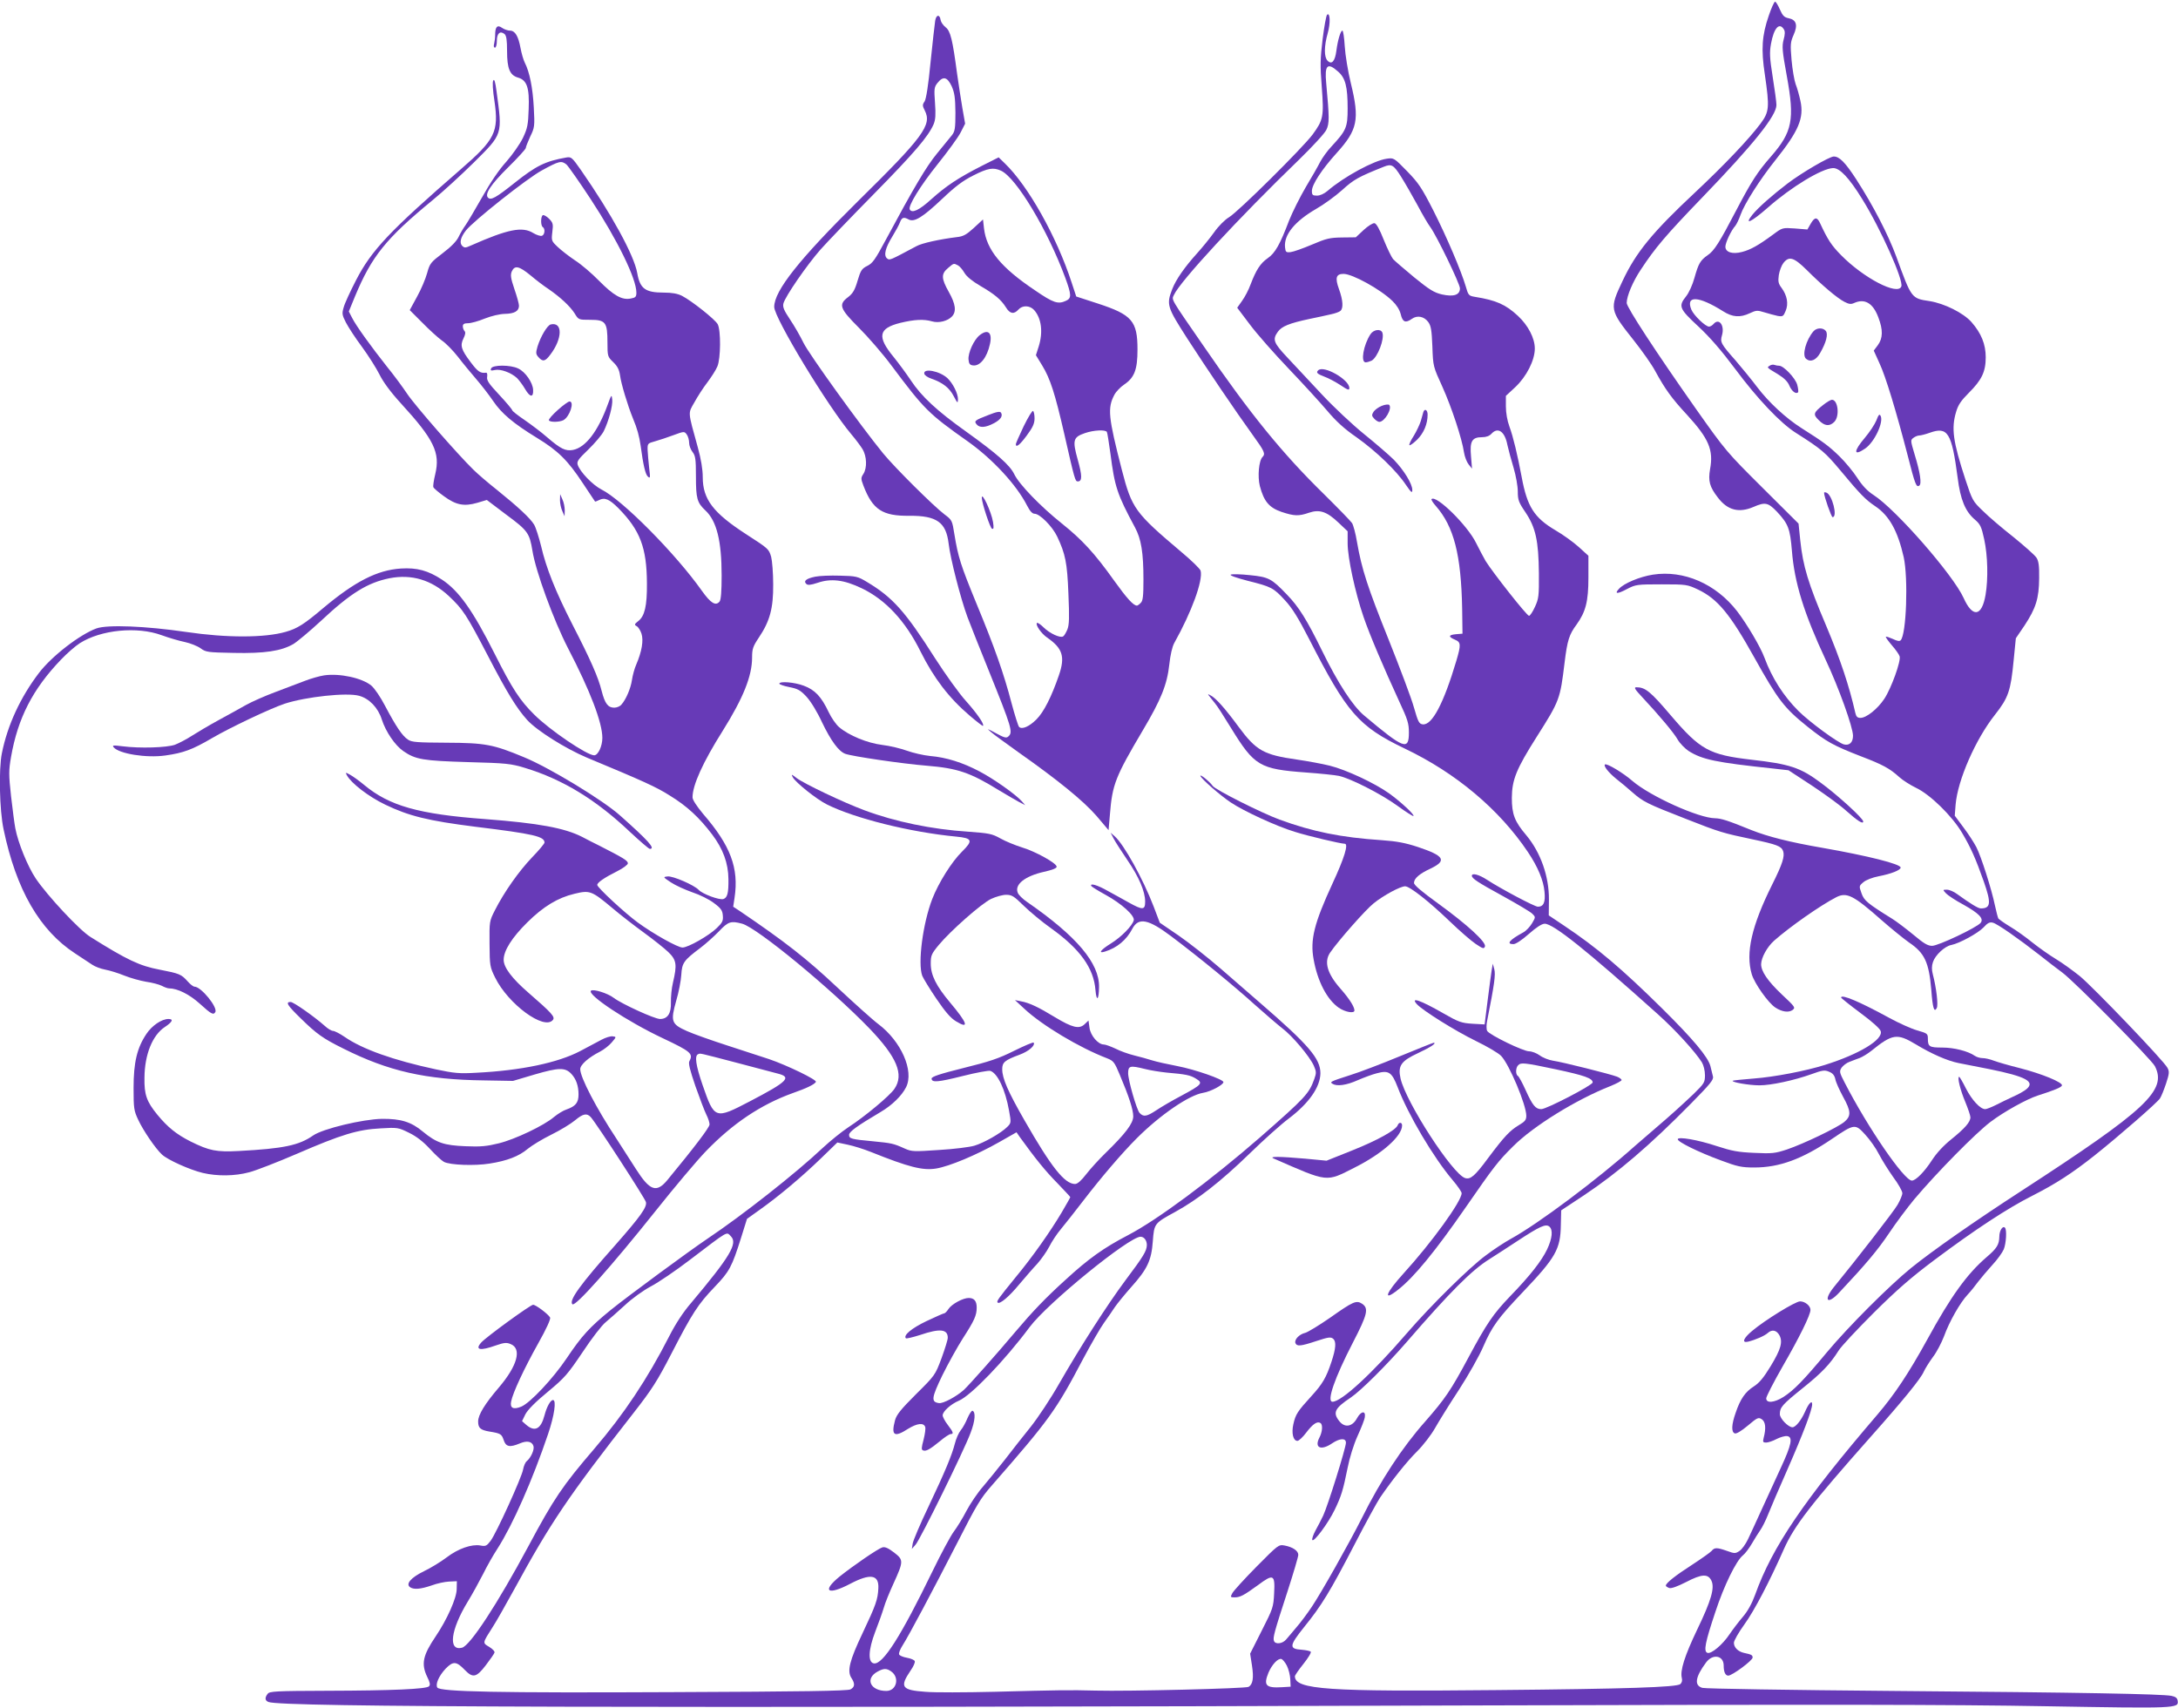 <?xml version="1.0" standalone="no"?>
<!DOCTYPE svg PUBLIC "-//W3C//DTD SVG 20010904//EN"
 "http://www.w3.org/TR/2001/REC-SVG-20010904/DTD/svg10.dtd">
<svg version="1.0" xmlns="http://www.w3.org/2000/svg"
 width="1280pt" height="1004pt" viewBox="0 0 1280 1004"
 preserveAspectRatio="xMidYMid meet">
<g transform="translate(0,1004) scale(0.1,-0.1)"
fill="#673ab7" stroke="none">
<path d="M10395 9948 c-40 -116 -46 -197 -23 -347 28 -193 26 -218 -25 -287
-66 -89 -214 -245 -387 -407 -249 -233 -345 -350 -424 -518 -78 -165 -77 -170
65 -349 50 -63 107 -144 126 -180 59 -108 97 -161 188 -259 128 -140 156 -206
135 -319 -12 -69 -3 -104 46 -167 56 -74 123 -92 209 -55 69 30 86 26 138 -28
67 -72 77 -99 88 -230 15 -188 71 -368 199 -642 76 -162 160 -395 160 -445 0
-39 -21 -59 -53 -51 -34 8 -204 133 -268 197 -87 87 -155 193 -199 312 -24 65
-103 198 -161 274 -125 161 -313 243 -495 215 -77 -12 -171 -51 -200 -84 -28
-30 -9 -31 47 -1 52 27 59 28 204 28 147 0 151 -1 215 -31 114 -55 187 -142
330 -399 140 -251 176 -297 313 -407 112 -89 150 -110 314 -174 128 -49 169
-71 226 -123 20 -18 64 -46 97 -62 83 -39 212 -165 271 -265 51 -86 80 -151
128 -287 44 -126 41 -157 -18 -157 -16 0 -61 28 -140 85 -19 14 -45 25 -59 25
-25 0 -25 0 -6 -21 10 -11 56 -42 103 -67 93 -52 121 -82 101 -107 -23 -28
-249 -135 -285 -135 -26 0 -49 14 -111 66 -44 36 -98 77 -122 92 -148 92 -167
108 -182 151 -15 42 -15 43 11 65 15 13 53 28 90 35 73 14 129 36 129 51 0 21
-192 69 -459 116 -192 33 -321 66 -417 104 -140 57 -178 69 -215 70 -96 1
-380 129 -485 219 -55 48 -152 106 -162 97 -9 -9 21 -47 65 -83 27 -21 70 -57
97 -81 63 -55 84 -66 312 -155 203 -80 219 -84 394 -121 142 -30 168 -40 179
-68 11 -31 -3 -76 -64 -198 -121 -243 -157 -402 -120 -527 16 -54 97 -169 139
-196 38 -25 78 -31 101 -14 18 14 15 18 -64 92 -83 79 -121 135 -121 177 1 39
35 101 76 138 93 82 271 207 366 256 61 31 101 11 266 -135 57 -50 130 -109
161 -131 92 -62 117 -116 131 -277 8 -110 17 -137 32 -109 10 17 -2 119 -23
199 -7 27 -7 49 1 72 13 40 69 93 108 100 49 10 156 69 189 103 24 27 37 33
55 28 26 -6 154 -96 273 -189 44 -35 105 -82 135 -104 72 -53 522 -509 544
-550 73 -142 -49 -256 -782 -732 -276 -179 -525 -353 -651 -455 -128 -104
-369 -345 -495 -496 -138 -166 -193 -222 -255 -262 -54 -34 -101 -38 -101 -8
0 10 43 94 95 185 100 173 165 305 165 335 0 24 -32 50 -61 50 -28 0 -206
-110 -281 -173 -52 -43 -64 -73 -25 -64 44 11 97 34 116 51 25 23 52 17 69
-14 20 -39 8 -82 -52 -181 -41 -67 -66 -98 -99 -119 -50 -32 -79 -73 -107
-156 -24 -68 -26 -112 -5 -120 9 -4 39 14 76 45 57 48 63 51 83 38 22 -15 26
-52 11 -109 -6 -24 -4 -28 14 -28 12 0 40 9 62 21 22 11 50 19 62 17 35 -5 26
-50 -37 -186 -31 -67 -81 -177 -112 -244 -31 -68 -67 -147 -81 -176 -14 -29
-36 -60 -50 -69 -24 -16 -29 -16 -73 0 -60 21 -74 21 -91 0 -8 -9 -59 -45
-114 -81 -98 -63 -155 -108 -155 -123 0 -4 9 -10 20 -14 12 -4 48 9 99 35 92
48 129 50 149 8 20 -42 -1 -116 -84 -288 -74 -155 -101 -241 -90 -284 4 -15 0
-28 -9 -36 -22 -18 -312 -28 -1080 -35 -996 -10 -1184 3 -1185 81 0 6 23 39
51 74 27 34 47 66 42 71 -4 4 -28 9 -52 11 -77 5 -75 23 13 133 103 127 154
211 296 485 65 126 133 250 151 277 70 102 156 211 218 272 35 35 82 96 104
135 22 39 85 141 141 226 55 85 120 200 143 254 52 119 85 165 231 319 195
205 223 253 225 397 l2 85 136 90 c196 131 383 290 628 539 111 113 133 139
128 158 -3 13 -10 40 -15 61 -14 54 -102 159 -286 341 -233 230 -380 355 -573
484 l-91 61 1 93 c1 135 -48 276 -133 378 -69 81 -85 124 -85 220 1 107 26
169 147 360 134 211 137 220 163 435 16 131 27 165 70 223 54 75 70 136 70
276 l0 129 -56 51 c-31 28 -93 73 -138 99 -125 74 -166 139 -198 312 -25 133
-50 237 -72 297 -13 35 -21 81 -21 119 l0 62 55 51 c66 62 115 158 115 227 0
61 -39 136 -99 192 -72 67 -128 92 -253 112 -36 6 -39 9 -54 62 -27 91 -110
287 -191 447 -68 133 -86 160 -154 230 -76 78 -78 79 -119 73 -75 -10 -252
-106 -348 -189 -20 -17 -44 -28 -62 -28 -26 0 -30 4 -30 28 0 37 59 127 145
222 124 137 136 197 84 410 -17 69 -33 167 -36 218 -3 50 -9 92 -14 92 -10 0
-27 -55 -35 -117 -8 -63 -27 -85 -52 -60 -21 22 -21 84 1 162 17 59 14 126 -4
108 -5 -5 -17 -70 -26 -143 -14 -114 -15 -156 -5 -282 13 -173 9 -193 -54
-279 -60 -80 -436 -453 -491 -486 -24 -14 -62 -52 -88 -89 -25 -35 -70 -90
-98 -121 -75 -83 -126 -156 -148 -213 -35 -91 -30 -105 88 -289 115 -178 284
-428 388 -572 66 -91 73 -107 55 -125 -22 -22 -30 -115 -16 -171 24 -91 55
-127 127 -152 75 -25 101 -26 162 -5 62 21 105 7 174 -59 l53 -50 0 -71 c0
-86 45 -291 93 -431 36 -106 119 -300 211 -500 49 -105 56 -128 56 -181 0
-108 -29 -97 -263 100 -67 56 -154 190 -247 380 -89 182 -137 259 -207 331
-90 94 -107 103 -217 114 -55 6 -105 7 -113 3 -7 -5 34 -19 99 -36 140 -35
152 -41 220 -115 41 -44 78 -103 142 -228 222 -434 290 -513 561 -643 302
-144 556 -358 724 -608 59 -88 92 -167 98 -234 6 -62 -5 -88 -39 -88 -19 0
-217 105 -300 159 -46 30 -88 41 -88 23 0 -16 35 -39 185 -121 83 -46 159 -91
170 -102 20 -20 20 -20 -1 -56 -12 -20 -34 -44 -50 -53 -83 -45 -104 -70 -60
-70 14 0 49 23 91 60 44 39 77 60 93 60 51 0 245 -155 664 -531 104 -93 222
-223 260 -284 10 -17 18 -49 18 -75 0 -43 -4 -49 -67 -111 -73 -69 -130 -121
-233 -209 -35 -30 -85 -73 -110 -95 -220 -197 -571 -460 -732 -548 -36 -20
-102 -63 -145 -96 -97 -71 -323 -294 -463 -456 -207 -240 -386 -405 -439 -405
-36 0 12 139 120 348 86 166 94 201 54 228 -34 22 -52 14 -188 -82 -65 -45
-131 -85 -146 -89 -35 -8 -65 -39 -58 -60 9 -21 30 -19 124 12 70 23 84 25 98
13 19 -16 16 -57 -10 -135 -31 -94 -53 -131 -118 -202 -82 -90 -93 -107 -106
-165 -12 -53 -1 -98 24 -98 8 0 32 22 52 49 38 50 64 68 83 56 15 -9 12 -52
-6 -86 -31 -60 9 -78 74 -34 46 31 82 33 82 4 0 -30 -108 -375 -134 -429 -12
-25 -32 -64 -45 -87 -13 -24 -21 -48 -19 -55 7 -19 94 98 132 177 39 81 49
114 76 247 11 57 35 135 58 186 22 48 42 99 43 112 6 40 -23 35 -46 -7 -27
-50 -72 -58 -104 -17 -40 50 -27 76 68 139 59 40 207 187 327 325 257 297 384
424 487 488 32 20 107 69 165 107 131 86 166 102 187 85 23 -19 18 -69 -13
-135 -33 -68 -98 -152 -217 -275 -99 -103 -138 -160 -245 -360 -104 -194 -136
-241 -254 -376 -134 -151 -261 -344 -373 -569 -72 -143 -241 -443 -294 -521
-26 -39 -67 -94 -90 -120 -22 -27 -50 -59 -60 -71 -21 -26 -64 -31 -72 -9 -7
19 1 50 79 289 35 108 64 206 64 217 0 24 -33 46 -81 55 -35 6 -37 4 -165
-125 -71 -72 -135 -142 -142 -156 -12 -22 -11 -24 13 -24 33 0 54 11 138 72
91 68 101 63 95 -48 -4 -82 -7 -90 -73 -220 l-68 -135 11 -71 c11 -72 5 -109
-20 -124 -15 -10 -711 -27 -898 -22 -158 4 -215 3 -595 -7 -170 -4 -354 -5
-408 0 -138 10 -151 28 -86 124 17 24 28 49 25 56 -2 7 -23 16 -46 20 -23 4
-44 13 -46 20 -3 7 6 30 20 52 36 56 178 323 323 606 111 218 135 259 202 335
339 388 376 439 536 743 48 90 104 187 124 214 20 28 48 68 62 90 15 22 59 76
98 120 93 104 118 155 126 268 8 105 9 106 130 172 133 73 269 179 438 343 83
81 187 174 230 206 119 90 186 185 187 267 0 86 -68 166 -356 415 -50 44 -153
133 -229 199 -76 66 -188 154 -249 196 l-110 75 -36 95 c-63 164 -175 366
-230 414 l-23 20 18 -35 c10 -19 46 -75 80 -125 68 -99 105 -185 105 -245 0
-50 -14 -51 -95 -6 -33 18 -89 50 -125 69 -61 35 -108 48 -96 28 4 -5 41 -28
83 -51 95 -52 173 -123 166 -150 -9 -33 -73 -98 -134 -136 -60 -37 -78 -61
-36 -48 72 22 128 69 162 135 36 68 94 56 227 -44 166 -125 372 -294 489 -400
63 -56 137 -120 164 -141 59 -44 161 -165 186 -220 15 -35 16 -43 3 -79 -31
-86 -51 -108 -319 -343 -286 -249 -603 -485 -776 -575 -142 -74 -231 -137
-369 -264 -115 -104 -194 -187 -292 -303 -109 -130 -272 -313 -304 -343 -44
-39 -122 -81 -146 -77 -47 7 -44 30 20 163 34 69 89 168 121 218 67 104 81
134 81 181 0 38 -15 56 -47 56 -34 0 -100 -36 -119 -65 -9 -14 -20 -25 -24
-25 -5 0 -52 -21 -105 -46 -88 -42 -138 -84 -121 -101 3 -3 41 6 85 20 115 39
161 34 161 -17 0 -12 -17 -66 -37 -121 -37 -99 -39 -101 -150 -211 -89 -89
-114 -120 -123 -153 -24 -90 -5 -103 77 -50 52 32 90 37 100 12 4 -9 -1 -43
-9 -75 -13 -49 -14 -60 -3 -64 17 -7 40 6 100 55 27 23 55 41 62 41 19 0 16
11 -17 54 -17 22 -30 47 -30 56 0 23 48 66 95 86 70 29 269 235 417 434 106
141 584 530 651 530 21 0 37 -22 37 -49 -1 -35 -20 -66 -125 -206 -108 -145
-268 -395 -390 -608 -50 -88 -125 -201 -168 -255 -43 -53 -111 -140 -151 -192
-41 -52 -99 -124 -129 -159 -31 -35 -74 -99 -97 -142 -22 -43 -56 -98 -75
-123 -18 -24 -74 -128 -124 -231 -185 -381 -292 -551 -345 -543 -36 5 -33 79
7 184 19 49 42 113 51 143 8 29 34 92 56 140 61 134 61 141 4 185 -34 26 -53
34 -68 30 -27 -8 -172 -108 -251 -171 -108 -88 -71 -113 62 -43 118 62 169 54
165 -26 -3 -66 -14 -98 -93 -265 -76 -160 -92 -223 -65 -263 22 -34 20 -53 -6
-67 -17 -9 -284 -13 -1043 -16 -1031 -5 -1369 2 -1385 27 -12 20 9 68 49 111
44 45 63 44 112 -7 48 -50 69 -45 124 27 26 34 49 67 51 74 3 7 -11 22 -31 34
-40 24 -41 20 22 119 19 29 75 128 125 219 213 391 318 547 702 1038 107 137
139 187 222 348 122 237 156 290 255 393 86 90 100 116 154 287 l35 112 77 55
c111 79 243 190 356 299 l98 95 61 -13 c34 -7 95 -26 137 -43 222 -89 304
-110 383 -97 78 13 236 79 370 155 l102 58 20 -29 c93 -129 152 -201 219 -269
42 -44 77 -81 77 -83 0 -3 -23 -43 -51 -91 -66 -111 -171 -261 -274 -385 -100
-123 -109 -136 -102 -144 12 -12 67 34 127 107 35 41 82 96 106 121 23 26 55
71 70 100 15 30 46 77 69 104 23 28 82 102 130 165 109 142 231 284 316 369
138 138 308 254 390 267 44 7 119 47 119 63 0 16 -166 74 -270 94 -58 11 -125
26 -150 34 -25 8 -72 21 -105 29 -33 8 -83 26 -110 40 -28 13 -58 24 -68 24
-33 0 -78 52 -84 98 l-6 43 -23 -22 c-32 -30 -72 -20 -175 42 -95 58 -149 84
-199 93 l-35 7 55 -51 c105 -98 324 -229 486 -291 38 -15 44 -23 74 -95 55
-130 80 -207 80 -246 0 -42 -46 -102 -165 -218 -37 -36 -87 -91 -111 -122 -30
-39 -52 -58 -66 -58 -61 0 -139 98 -297 374 -98 171 -131 247 -131 301 0 40
15 53 102 85 54 20 93 54 83 71 -3 4 -54 -18 -115 -48 -90 -45 -143 -63 -297
-101 -140 -35 -188 -51 -188 -62 0 -25 36 -22 184 15 79 20 151 33 161 30 43
-14 88 -110 110 -233 13 -72 13 -73 -11 -97 -36 -36 -138 -94 -193 -110 -27
-8 -120 -20 -207 -25 -147 -10 -161 -10 -201 8 -69 31 -77 32 -187 43 -128 12
-141 15 -141 38 0 18 45 51 185 134 68 40 125 96 150 146 48 96 -29 270 -163
371 -30 22 -140 121 -245 219 -179 168 -302 264 -567 444 l-41 27 8 53 c26
174 -23 306 -186 494 -37 45 -61 81 -61 96 0 71 60 205 178 392 120 192 172
321 172 430 0 50 5 65 39 116 66 98 86 174 85 314 0 66 -6 139 -12 162 -14 46
-14 47 -149 134 -191 124 -253 204 -253 334 0 46 -10 106 -29 175 -60 217 -58
198 -20 265 18 33 52 86 76 117 24 32 51 74 59 94 20 47 21 212 2 248 -15 28
-152 137 -210 167 -26 13 -58 19 -107 19 -109 0 -140 23 -156 115 -19 106
-152 348 -332 607 -52 74 -56 77 -86 72 -123 -22 -176 -48 -304 -150 -108 -86
-138 -103 -155 -86 -21 21 16 77 119 179 57 56 103 107 103 113 0 6 12 36 26
67 26 53 27 61 21 172 -6 115 -25 209 -53 263 -8 16 -19 54 -25 86 -13 70 -32
102 -62 102 -12 0 -33 7 -46 16 -28 20 -41 7 -41 -41 0 -16 -3 -40 -6 -52 -4
-14 -2 -23 5 -23 6 0 11 17 11 40 0 44 19 61 45 40 11 -9 15 -35 15 -100 0
-103 16 -142 64 -156 53 -15 68 -60 63 -185 -3 -92 -7 -113 -34 -170 -17 -35
-61 -98 -97 -139 -43 -47 -95 -124 -143 -210 -42 -74 -86 -148 -98 -165 -12
-16 -30 -47 -40 -68 -12 -25 -44 -58 -93 -95 -71 -54 -76 -60 -92 -118 -9 -33
-35 -95 -59 -138 l-43 -79 74 -74 c40 -41 92 -88 114 -104 23 -15 66 -59 95
-96 29 -38 78 -97 109 -133 31 -36 75 -93 98 -127 50 -74 119 -132 256 -216
125 -76 182 -132 271 -267 38 -58 71 -106 72 -108 0 -2 11 2 23 8 33 18 61 6
114 -47 128 -130 167 -232 168 -443 1 -131 -13 -192 -51 -221 -23 -18 -24 -22
-9 -30 9 -5 22 -25 28 -44 13 -40 2 -105 -31 -182 -10 -22 -21 -63 -25 -90 -7
-49 -35 -115 -62 -145 -8 -10 -27 -18 -42 -18 -37 0 -55 24 -74 98 -20 81 -65
183 -172 391 -99 194 -154 331 -184 461 -13 52 -31 109 -41 126 -23 38 -95
105 -218 204 -52 41 -115 95 -140 120 -91 89 -342 376 -388 445 -26 39 -79
111 -119 160 -91 115 -181 239 -205 287 l-19 37 36 88 c98 236 182 341 456
566 59 48 168 148 242 221 172 171 169 162 134 420 -7 54 -13 74 -19 63 -6 -9
-3 -58 7 -122 26 -180 4 -225 -198 -400 -419 -364 -525 -476 -616 -653 -33
-64 -66 -135 -72 -158 -11 -37 -10 -45 13 -90 14 -27 56 -92 95 -144 38 -52
84 -125 102 -161 21 -43 64 -102 126 -170 195 -213 232 -290 202 -416 -9 -37
-14 -71 -11 -77 2 -6 30 -30 62 -53 71 -52 118 -61 195 -39 l57 17 115 -87
c126 -93 136 -108 153 -211 19 -121 125 -410 209 -573 131 -252 202 -438 202
-528 0 -48 -25 -102 -48 -102 -42 0 -261 148 -353 240 -83 82 -129 152 -231
355 -130 258 -211 372 -311 438 -81 53 -146 71 -241 65 -139 -9 -270 -76 -457
-233 -111 -94 -152 -120 -219 -139 -124 -36 -349 -36 -585 -1 -239 35 -463 44
-528 21 -98 -36 -263 -163 -339 -263 -108 -142 -184 -306 -217 -471 -19 -93
-14 -335 10 -447 74 -355 212 -594 421 -730 40 -26 85 -56 100 -66 16 -11 50
-24 77 -29 27 -5 78 -21 112 -35 35 -14 92 -30 127 -36 36 -5 77 -16 93 -24
15 -8 34 -15 42 -15 50 0 120 -35 181 -90 67 -61 80 -68 91 -50 17 27 -83 150
-122 150 -7 0 -25 14 -40 31 -38 42 -47 46 -165 69 -117 22 -191 57 -406 192
-64 39 -254 243 -322 344 -48 72 -104 210 -120 295 -5 25 -16 110 -25 188 -14
129 -14 151 0 232 40 228 127 398 294 572 35 37 85 80 110 96 124 79 337 100
481 47 41 -15 102 -33 136 -40 33 -7 75 -24 93 -37 31 -23 42 -24 194 -27 183
-4 280 11 351 52 23 14 96 75 162 136 174 163 274 225 404 251 129 25 246 -10
347 -104 85 -80 103 -108 232 -355 111 -214 167 -305 229 -374 57 -63 226
-169 352 -222 329 -137 407 -172 487 -223 101 -62 172 -128 248 -228 64 -85
95 -168 96 -263 1 -82 -6 -109 -30 -117 -24 -7 -123 30 -145 54 -26 28 -152
83 -183 79 -27 -3 -27 -4 20 -35 27 -18 83 -43 125 -58 43 -14 100 -42 127
-63 42 -31 51 -44 53 -74 3 -31 -3 -42 -35 -73 -46 -45 -169 -115 -202 -115
-28 0 -171 80 -264 148 -75 55 -237 205 -237 220 0 14 42 43 118 81 34 17 62
38 62 46 0 16 -27 32 -170 105 -25 12 -70 35 -100 51 -103 52 -254 80 -568
104 -393 29 -564 78 -712 201 -30 25 -68 52 -83 60 -27 15 -28 14 -18 -4 25
-46 127 -125 225 -172 139 -67 252 -95 530 -130 343 -42 406 -57 406 -93 0 -6
-33 -46 -74 -88 -77 -81 -162 -201 -217 -309 -33 -65 -33 -66 -32 -198 1 -129
2 -136 33 -199 77 -156 288 -311 339 -249 15 18 -6 41 -143 160 -98 85 -146
149 -146 194 0 54 49 131 139 220 95 94 180 145 277 168 91 22 101 18 224 -85
47 -40 130 -104 185 -144 55 -40 119 -91 142 -113 49 -47 53 -74 28 -180 -8
-33 -13 -86 -12 -116 2 -65 -19 -98 -64 -98 -32 0 -224 88 -272 124 -36 28
-122 54 -134 42 -23 -24 214 -181 422 -279 165 -78 180 -91 157 -134 -8 -12 2
-51 35 -148 25 -71 54 -147 64 -167 11 -21 19 -47 19 -58 0 -17 -88 -133 -248
-327 -64 -77 -103 -63 -184 64 -29 46 -80 125 -113 176 -121 183 -215 364
-215 412 0 26 49 69 116 103 23 12 54 36 69 54 28 33 28 33 6 36 -12 2 -42 -7
-66 -20 -24 -13 -81 -43 -126 -67 -130 -68 -346 -114 -609 -127 -101 -6 -130
-3 -239 20 -247 53 -431 118 -536 191 -28 19 -59 35 -68 35 -9 0 -31 13 -49
30 -61 54 -183 140 -200 140 -32 0 -19 -20 60 -97 93 -91 129 -117 250 -177
265 -133 484 -183 827 -187 l170 -3 128 38 c141 41 179 42 215 3 28 -30 42
-70 42 -121 0 -48 -17 -69 -71 -88 -19 -6 -51 -26 -73 -44 -58 -50 -230 -132
-325 -155 -69 -17 -106 -21 -195 -17 -127 5 -171 20 -251 86 -68 57 -129 76
-240 75 -113 -2 -348 -58 -405 -98 -83 -58 -174 -77 -436 -91 -132 -7 -173 1
-284 56 -83 42 -134 83 -195 157 -63 77 -78 118 -76 218 1 136 47 250 120 298
45 30 52 47 21 47 -40 0 -97 -39 -129 -87 -56 -83 -76 -169 -76 -318 0 -120 2
-134 27 -187 29 -63 102 -170 140 -205 33 -31 164 -90 240 -108 85 -20 188
-19 273 4 39 10 165 59 281 109 261 113 356 142 491 149 100 6 104 5 167 -26
45 -22 83 -52 123 -95 32 -35 69 -69 82 -76 37 -19 181 -24 268 -10 103 16
173 43 225 87 23 19 85 57 138 83 53 26 115 64 139 84 48 40 70 44 93 19 34
-38 318 -476 324 -499 8 -29 -33 -86 -180 -253 -207 -233 -274 -326 -252 -348
16 -17 231 225 490 550 109 137 241 294 294 349 158 164 324 275 510 342 83
29 128 51 137 66 8 12 -167 97 -275 134 -41 13 -151 49 -245 80 -93 30 -200
68 -238 85 -92 41 -97 57 -63 178 15 50 28 119 30 153 4 70 15 85 111 157 33
25 83 70 111 99 54 57 69 62 136 44 89 -25 520 -380 748 -616 161 -168 204
-270 147 -354 -27 -41 -175 -164 -272 -227 -38 -25 -106 -80 -150 -121 -158
-149 -472 -396 -675 -532 -110 -74 -470 -339 -570 -420 -124 -101 -171 -152
-260 -285 -80 -119 -215 -263 -267 -284 -47 -19 -67 -8 -59 31 10 51 76 193
159 341 49 87 74 143 70 152 -12 21 -84 75 -100 75 -16 0 -278 -191 -305 -222
-39 -44 -6 -50 86 -17 49 17 64 18 87 8 67 -27 40 -127 -69 -255 -83 -97 -122
-161 -122 -200 0 -38 13 -50 65 -59 68 -11 73 -15 85 -50 13 -40 35 -45 95
-20 42 18 71 12 80 -15 7 -21 -15 -69 -39 -89 -9 -7 -18 -29 -22 -50 -8 -46
-158 -376 -191 -419 -23 -30 -29 -33 -60 -27 -51 9 -130 -18 -198 -70 -33 -25
-93 -62 -133 -81 -78 -38 -110 -76 -81 -95 22 -14 61 -11 125 11 32 12 79 22
104 23 l45 2 -1 -46 c0 -53 -57 -180 -124 -279 -75 -111 -86 -161 -49 -238 16
-32 19 -46 10 -55 -16 -16 -215 -25 -596 -26 -306 -1 -341 -3 -352 -18 -18
-23 -16 -40 5 -48 73 -31 2131 -36 7182 -20 1932 6 2718 5 3265 -5 766 -13
780 -13 773 32 -2 16 -12 24 -36 29 -57 11 -511 20 -1642 29 -597 5 -1098 13
-1115 18 -50 14 -42 64 22 150 39 52 103 41 103 -19 0 -38 10 -59 27 -59 23 0
143 89 143 106 0 15 -6 18 -52 28 -34 8 -58 32 -58 59 0 12 27 60 61 107 59
81 149 254 233 444 61 137 159 264 511 661 194 218 294 342 311 382 8 18 32
56 53 85 22 28 51 84 66 123 31 86 94 197 139 245 18 19 45 53 61 75 17 22 54
66 83 98 30 32 60 74 68 93 14 34 19 115 7 127 -13 14 -33 -17 -33 -52 -1 -47
-14 -69 -75 -121 -115 -99 -209 -229 -349 -485 -109 -198 -192 -323 -293 -441
-432 -504 -618 -778 -718 -1058 -19 -52 -43 -96 -72 -130 -24 -28 -59 -74 -78
-102 -41 -62 -109 -119 -131 -110 -23 9 -13 61 47 240 51 156 123 302 162 333
13 10 36 41 52 68 16 28 39 64 50 80 12 17 32 57 45 90 13 33 65 155 116 270
90 205 144 347 144 380 0 27 -21 5 -42 -44 -23 -51 -55 -91 -74 -91 -24 0 -74
51 -74 77 0 40 14 56 132 151 116 93 163 143 213 222 15 25 109 125 207 223
137 136 220 208 356 310 239 179 431 305 576 378 139 71 232 131 366 237 142
113 369 311 384 335 8 12 24 52 36 88 19 58 20 70 8 92 -21 41 -435 473 -515
539 -40 32 -103 78 -140 100 -38 23 -99 66 -138 97 -38 31 -98 74 -132 94 -35
21 -65 43 -69 48 -3 6 -12 40 -20 77 -19 93 -81 288 -109 342 -13 25 -46 77
-75 115 l-52 70 5 65 c12 144 117 384 231 528 79 100 93 141 110 319 l13 131
51 75 c67 102 85 159 86 278 1 74 -3 101 -16 121 -10 15 -71 69 -135 121 -65
51 -146 120 -179 153 -60 57 -63 63 -103 184 -74 226 -84 302 -55 399 12 41
29 66 75 112 75 75 99 123 99 209 0 76 -26 141 -84 207 -47 53 -158 109 -246
123 -107 16 -106 15 -195 260 -49 133 -136 301 -236 456 -65 100 -99 134 -132
134 -25 0 -188 -95 -272 -159 -88 -67 -172 -141 -206 -183 -52 -65 -7 -44 91
42 137 121 317 230 383 232 39 1 94 -57 171 -182 110 -177 244 -478 230 -514
-21 -55 -221 49 -354 184 -57 58 -78 90 -124 189 -17 36 -31 36 -54 -3 l-20
-35 -74 6 c-73 5 -73 5 -128 -36 -87 -64 -132 -89 -182 -102 -56 -15 -98 -2
-98 31 0 23 34 96 58 122 8 10 22 39 31 65 23 65 114 208 206 323 136 171 168
246 146 347 -7 32 -19 76 -28 98 -8 22 -19 86 -24 141 -8 93 -7 106 12 149 26
58 16 89 -30 98 -25 5 -35 15 -51 52 -11 25 -23 45 -28 45 -5 0 -22 -37 -37
-82z m89 -81 c7 -11 7 -29 -2 -61 -10 -39 -8 -65 19 -213 47 -257 33 -328 -93
-473 -80 -91 -116 -148 -204 -316 -98 -188 -130 -239 -168 -264 -44 -31 -54
-49 -78 -134 -11 -40 -32 -87 -49 -108 -46 -58 -41 -72 71 -176 69 -64 137
-143 217 -250 130 -175 267 -320 358 -377 151 -96 171 -113 263 -223 113 -136
146 -170 203 -208 82 -55 132 -145 167 -299 27 -124 16 -455 -18 -489 -7 -7
-21 -4 -46 8 -20 9 -38 15 -41 13 -2 -3 14 -25 36 -51 22 -25 42 -54 45 -64 9
-27 -49 -188 -90 -250 -39 -59 -105 -112 -140 -112 -18 0 -25 7 -30 28 -37
162 -87 312 -171 512 -107 252 -137 352 -153 504 l-10 98 -213 212 c-208 207
-216 216 -389 461 -240 341 -408 599 -408 624 0 40 36 126 83 196 85 129 146
201 358 421 306 317 439 484 439 547 0 17 -10 90 -22 165 -18 113 -19 144 -10
194 17 94 49 129 76 85z m-2621 -247 c44 -38 57 -89 57 -218 0 -111 -8 -129
-95 -223 -24 -25 -53 -66 -66 -90 -12 -24 -50 -91 -85 -149 -34 -58 -78 -146
-98 -196 -53 -140 -82 -192 -126 -222 -43 -30 -68 -69 -100 -153 -11 -31 -34
-75 -50 -97 l-29 -41 74 -98 c40 -54 144 -172 231 -263 86 -90 188 -202 226
-247 49 -58 98 -104 171 -154 114 -81 235 -197 290 -280 31 -45 37 -50 37 -29
0 36 -50 117 -108 177 -28 28 -107 96 -175 151 -68 55 -180 160 -248 233 -68
73 -159 170 -201 215 -84 89 -91 108 -58 154 23 32 68 50 185 75 44 9 100 21
125 27 25 5 50 14 57 20 19 15 16 63 -8 129 -24 66 -17 89 27 89 52 0 216 -90
287 -159 24 -23 42 -51 49 -78 11 -47 28 -54 66 -27 31 22 71 14 95 -18 17
-23 21 -47 25 -145 4 -118 5 -118 59 -237 54 -120 115 -304 127 -386 4 -25 16
-56 27 -70 l20 -25 -6 73 c-8 89 6 112 65 112 24 0 43 7 55 20 38 42 79 14 94
-66 6 -27 22 -87 36 -133 14 -47 25 -109 25 -140 0 -50 5 -64 46 -124 59 -89
76 -165 78 -357 1 -133 -1 -149 -23 -197 -13 -29 -29 -53 -35 -53 -13 0 -214
256 -255 322 -12 21 -37 68 -56 106 -50 103 -235 285 -262 258 -3 -3 8 -21 25
-40 107 -122 149 -288 155 -604 l2 -147 -37 -3 c-46 -4 -48 -15 -8 -32 36 -15
37 -29 9 -124 -75 -252 -143 -381 -198 -374 -21 3 -27 14 -51 98 -14 52 -82
232 -149 400 -124 309 -158 413 -186 574 -8 50 -22 100 -29 111 -8 12 -83 89
-166 171 -244 239 -433 471 -708 872 -196 284 -187 268 -173 298 36 80 381
453 737 797 78 76 150 154 159 174 18 38 18 68 -1 275 -10 105 7 123 69 68z
m-4534 -547 c11 -10 75 -101 142 -203 158 -241 269 -468 269 -550 0 -25 -5
-30 -34 -35 -51 -10 -100 18 -186 105 -41 42 -104 96 -140 119 -36 24 -82 60
-102 79 -37 35 -38 37 -32 88 6 47 4 55 -20 79 -14 14 -31 23 -36 20 -13 -8
-13 -62 0 -70 15 -9 12 -45 -5 -51 -8 -3 -31 4 -51 16 -64 40 -149 23 -366
-73 -33 -15 -38 -15 -52 -2 -17 18 -9 50 22 90 44 56 359 306 446 353 102 56
115 59 145 35z m4904 -70 c24 -38 67 -113 97 -168 29 -55 63 -113 76 -130 37
-51 174 -333 174 -360 0 -39 -36 -51 -105 -36 -47 11 -73 27 -163 100 -59 49
-115 97 -125 108 -9 11 -34 62 -55 114 -24 61 -43 95 -54 97 -9 2 -38 -16 -64
-40 l-46 -43 -82 -1 c-71 -1 -92 -6 -176 -42 -52 -22 -108 -42 -125 -44 -27
-3 -30 0 -33 29 -7 73 57 152 183 225 44 25 113 75 153 111 68 62 95 77 245
137 45 18 57 11 100 -57z m2385 -550 c92 -92 180 -166 221 -187 27 -14 39 -16
58 -7 62 28 111 -1 142 -85 28 -73 27 -122 -3 -163 l-24 -32 33 -73 c37 -78
99 -284 166 -542 44 -173 51 -190 68 -179 16 9 6 77 -27 184 -24 81 -25 84 -7
97 10 8 26 14 34 14 9 0 37 7 62 16 106 38 129 1 164 -264 16 -129 45 -199
102 -247 31 -27 38 -41 54 -115 21 -96 24 -233 8 -327 -22 -128 -76 -136 -129
-18 -61 135 -398 521 -529 605 -37 24 -66 55 -96 101 -23 36 -71 94 -106 128
-61 59 -90 81 -221 164 -93 59 -193 152 -260 240 -34 45 -92 116 -129 159 -85
96 -91 107 -79 147 17 59 -18 104 -50 66 -7 -8 -19 -15 -26 -15 -21 0 -90 66
-104 100 -35 85 43 81 187 -10 55 -35 100 -38 157 -11 36 17 44 18 85 5 25 -8
61 -17 78 -21 30 -5 34 -3 47 29 18 42 9 91 -24 136 -19 25 -21 38 -16 75 4
25 16 57 27 71 33 42 61 34 137 -41z m-7501 -31 c32 -27 80 -64 108 -82 69
-48 124 -99 152 -142 23 -38 23 -38 92 -38 90 0 101 -14 101 -133 0 -81 1 -84
34 -116 25 -24 35 -44 40 -78 6 -48 45 -177 76 -253 25 -59 37 -105 45 -160
15 -113 28 -170 43 -182 14 -12 14 -6 7 52 -4 36 -8 83 -9 104 -1 39 0 40 44
52 25 7 73 23 108 36 62 23 64 23 78 4 8 -11 14 -33 14 -49 0 -16 9 -40 20
-54 17 -22 20 -41 20 -145 0 -128 7 -153 55 -198 67 -62 96 -180 96 -383 0
-94 -4 -143 -12 -153 -23 -28 -52 -10 -104 63 -155 219 -468 535 -591 596 -52
27 -125 103 -139 145 -6 20 4 33 63 90 38 37 79 85 90 107 29 59 54 150 50
187 -3 31 -5 29 -27 -32 -57 -156 -130 -251 -204 -265 -43 -8 -72 6 -152 75
-33 29 -93 74 -132 101 -40 27 -73 53 -73 58 0 4 -34 45 -76 90 -62 66 -75 86
-71 106 2 15 0 25 -7 24 -33 -4 -48 6 -90 62 -56 74 -63 98 -42 140 11 22 13
36 6 43 -5 5 -10 18 -10 28 0 13 8 18 31 18 17 0 61 12 97 27 41 16 87 27 119
28 56 1 83 16 83 48 0 11 -12 55 -27 98 -22 65 -24 83 -15 104 17 37 43 31
109 -23z m1223 -4632 c107 -28 211 -56 231 -61 84 -21 58 -47 -164 -163 -205
-107 -208 -106 -278 96 -40 116 -48 173 -26 181 14 6 -4 10 237 -53z m2389
-34 c31 -8 88 -17 126 -21 115 -10 140 -15 174 -36 43 -26 35 -35 -88 -101
-53 -28 -118 -66 -146 -85 -56 -37 -75 -40 -98 -15 -17 19 -67 192 -67 233 0
44 11 47 99 25z m-2434 -983 c42 -42 -3 -118 -234 -393 -46 -53 -92 -124 -128
-195 -128 -251 -267 -459 -440 -661 -187 -218 -238 -293 -388 -574 -182 -339
-342 -584 -390 -596 -83 -21 -67 105 34 271 27 44 67 117 90 162 22 45 60 112
85 150 89 139 205 401 297 673 37 109 50 200 29 200 -15 0 -37 -40 -50 -90
-21 -80 -56 -99 -106 -57 l-26 23 20 41 c14 26 59 72 131 131 101 84 117 103
206 235 52 79 113 158 135 175 21 18 72 62 112 99 41 39 108 87 153 111 44 23
147 93 228 155 234 178 215 167 242 140z m3268 -2525 c10 -20 19 -56 20 -80
l2 -43 -49 -3 c-97 -6 -112 10 -81 86 20 46 54 84 75 80 8 -2 23 -20 33 -40z
m-2326 -33 c52 -36 32 -115 -28 -115 -95 0 -127 73 -51 114 35 19 52 20 79 1z"/>
<path d="M10720 7143 c0 -22 43 -143 50 -143 31 0 -2 131 -36 144 -8 3 -14 3
-14 -1z"/>
<path d="M8054 8075 c-41 -63 -59 -165 -28 -165 8 0 24 5 35 10 35 19 77 128
63 165 -10 24 -52 18 -70 -10z"/>
<path d="M7747 7863 c-14 -13 -6 -21 36 -37 23 -8 66 -31 95 -50 43 -29 52
-32 52 -17 0 50 -152 136 -183 104z"/>
<path d="M8120 7654 c-20 -8 -41 -24 -48 -35 -11 -18 -11 -24 4 -40 9 -10 23
-19 30 -19 32 0 78 80 58 100 -5 4 -25 2 -44 -6z"/>
<path d="M8365 7618 c-2 -7 -9 -31 -15 -53 -7 -22 -26 -62 -42 -88 -17 -26
-28 -50 -25 -54 4 -3 24 12 46 33 39 39 61 92 61 147 0 27 -17 38 -25 15z"/>
<path d="M10658 8093 c-44 -51 -69 -141 -44 -162 26 -22 59 -9 83 34 36 63 48
111 33 130 -17 20 -53 19 -72 -2z"/>
<path d="M10400 7890 c-17 -11 -19 -9 49 -50 36 -22 58 -44 67 -67 14 -33 39
-52 51 -39 3 3 1 23 -5 45 -12 40 -80 111 -106 111 -8 0 -20 2 -28 5 -7 3 -20
1 -28 -5z"/>
<path d="M10714 7659 c-57 -45 -60 -55 -25 -89 34 -35 63 -38 91 -10 33 33 22
130 -14 130 -7 0 -31 -14 -52 -31z"/>
<path d="M11027 7568 c-10 -24 -40 -69 -67 -101 -68 -80 -68 -111 1 -64 55 37
111 157 91 193 -7 12 -12 6 -25 -28z"/>
<path d="M3237 8133 c-21 -5 -60 -72 -78 -130 -11 -38 -10 -45 6 -63 25 -28
39 -25 69 15 72 94 74 194 3 178z"/>
<path d="M2886 7874 c-5 -13 -1 -14 23 -9 33 7 94 -15 129 -47 12 -12 34 -41
48 -65 29 -50 50 -51 47 -4 -2 42 -46 106 -88 125 -45 22 -151 22 -159 0z"/>
<path d="M3277 7629 c-31 -28 -55 -55 -51 -60 7 -12 61 -11 85 1 37 20 67 110
36 110 -7 0 -39 -23 -70 -51z"/>
<path d="M5496 9918 c-3 -18 -15 -127 -27 -242 -13 -137 -26 -217 -35 -232
-14 -20 -13 -26 1 -54 43 -84 -8 -154 -393 -533 -343 -339 -492 -526 -492
-621 0 -65 316 -587 455 -751 23 -27 52 -66 64 -85 25 -42 28 -110 5 -146 -15
-23 -15 -28 0 -68 54 -142 112 -180 271 -178 160 1 215 -38 230 -163 10 -88
70 -322 111 -433 20 -53 75 -191 122 -307 139 -345 147 -370 117 -395 -11 -10
-25 -6 -72 20 -54 29 -56 30 -28 6 17 -15 89 -67 160 -118 233 -164 381 -285
458 -373 l72 -85 8 93 c14 176 32 221 194 495 106 179 142 267 155 386 6 56
17 104 29 126 102 182 170 368 155 425 -3 11 -54 61 -113 110 -273 231 -291
255 -350 483 -80 311 -85 363 -44 441 10 19 36 46 57 60 61 41 79 88 79 206 0
168 -32 205 -234 271 l-126 41 -27 82 c-88 270 -255 568 -393 701 l-36 35
-103 -52 c-135 -69 -206 -116 -295 -196 -68 -62 -111 -82 -124 -59 -13 19 62
140 162 265 61 76 123 161 137 189 l26 51 -16 91 c-9 50 -22 141 -31 201 -27
203 -39 253 -68 275 -14 11 -27 30 -29 42 -5 35 -26 33 -32 -4z m97 -385 c17
-39 21 -67 22 -155 0 -92 -3 -110 -20 -132 -11 -13 -51 -62 -88 -108 -64 -78
-136 -200 -304 -513 -59 -110 -75 -133 -106 -148 -32 -16 -39 -26 -57 -87 -16
-55 -28 -75 -55 -96 -59 -44 -51 -67 63 -181 54 -54 141 -154 192 -223 193
-258 217 -282 448 -445 146 -104 286 -255 348 -377 17 -33 31 -48 44 -48 31 0
105 -75 133 -134 48 -102 59 -153 66 -336 6 -140 5 -182 -6 -210 -8 -19 -19
-38 -25 -41 -17 -11 -78 17 -115 53 -18 18 -35 29 -39 26 -10 -11 26 -63 60
-86 91 -63 107 -112 69 -222 -43 -125 -88 -215 -132 -259 -42 -42 -85 -61
-102 -44 -5 5 -25 68 -44 139 -46 176 -100 329 -206 585 -94 229 -108 274
-130 408 -13 82 -14 84 -58 117 -65 49 -293 276 -361 359 -133 163 -437 585
-468 650 -19 39 -54 100 -79 137 -36 54 -44 73 -39 94 11 42 138 226 218 317
40 45 181 192 314 327 236 240 320 338 351 410 11 27 13 56 8 125 -6 83 -5 93
15 118 33 41 57 35 83 -20z m289 -496 c90 -40 275 -349 379 -631 36 -99 37
-119 4 -134 -47 -22 -74 -13 -182 61 -200 134 -285 238 -300 364 l-6 53 -54
-50 c-44 -40 -62 -50 -101 -54 -97 -12 -204 -35 -236 -53 -161 -86 -157 -84
-173 -72 -21 18 -10 62 32 130 19 31 39 68 44 82 11 29 22 33 51 17 33 -18 83
13 195 119 80 76 124 109 186 140 85 43 116 48 161 28z m-252 -557 c10 -5 27
-25 38 -44 13 -22 46 -49 94 -77 84 -49 121 -80 150 -126 23 -38 47 -42 73
-13 24 27 67 25 92 -2 44 -49 54 -131 27 -216 l-16 -50 36 -59 c48 -78 76
-165 131 -405 61 -269 64 -278 79 -278 27 0 26 34 0 127 -32 115 -28 133 42
157 52 18 120 21 129 7 3 -5 12 -63 21 -128 25 -194 39 -238 144 -433 37 -68
50 -149 50 -307 0 -97 -3 -125 -16 -137 -8 -9 -19 -16 -22 -16 -21 0 -59 42
-133 145 -116 163 -189 242 -309 338 -124 99 -250 229 -279 289 -26 54 -101
120 -282 250 -173 123 -264 208 -326 302 -26 39 -71 100 -100 136 -100 121
-91 170 38 202 83 20 138 23 186 9 40 -12 93 2 118 29 27 29 21 73 -19 144
-45 80 -45 106 -5 140 35 30 34 29 59 16z"/>
<path d="M5770 7113 c1 -31 49 -178 60 -181 10 -4 11 5 6 39 -10 61 -67 183
-66 142z"/>
<path d="M5758 8070 c-34 -26 -70 -105 -66 -144 2 -24 8 -32 26 -34 41 -6 83
46 100 126 15 67 -12 90 -60 52z"/>
<path d="M5432 7843 c2 -9 20 -22 42 -29 66 -23 106 -54 131 -103 22 -42 24
-44 25 -18 0 34 -30 94 -62 124 -45 42 -143 61 -136 26z"/>
<path d="M5808 7600 c-80 -31 -85 -35 -68 -55 17 -21 52 -19 99 6 41 21 56 43
44 63 -6 9 -25 6 -75 -14z"/>
<path d="M6016 7534 c-25 -53 -46 -100 -46 -105 0 -23 24 -4 65 52 35 47 45
70 45 100 0 21 -4 40 -9 43 -5 3 -29 -37 -55 -90z"/>
<path d="M3291 7100 c0 -19 6 -48 14 -65 l13 -30 1 35 c0 19 -6 49 -14 65
l-13 30 -1 -35z"/>
<path d="M4791 6650 c-53 -11 -70 -25 -53 -42 9 -9 24 -8 67 6 79 27 155 18
259 -32 140 -67 257 -192 346 -372 78 -156 166 -272 289 -377 41 -35 76 -62
78 -60 9 10 -35 73 -100 146 -40 44 -121 157 -182 252 -175 275 -248 357 -400
448 -53 32 -63 35 -158 37 -56 2 -122 -1 -146 -6z"/>
<path d="M1905 6070 c-27 -4 -79 -19 -115 -33 -36 -14 -114 -43 -174 -66 -59
-22 -136 -56 -170 -75 -33 -19 -106 -59 -161 -89 -55 -30 -126 -72 -157 -92
-32 -21 -77 -44 -100 -53 -49 -17 -205 -22 -307 -9 -56 7 -63 6 -53 -6 32 -38
192 -64 304 -48 106 15 158 34 274 102 106 62 344 175 429 203 124 40 362 66
435 46 60 -16 112 -70 134 -140 23 -71 77 -151 126 -185 72 -50 116 -57 380
-65 227 -6 252 -9 335 -34 221 -67 418 -187 618 -377 58 -54 110 -99 116 -99
35 0 -7 47 -177 198 -100 89 -414 280 -563 341 -180 75 -227 84 -454 85 -173
1 -205 3 -227 18 -34 22 -71 78 -134 197 -28 54 -63 105 -82 121 -55 45 -185
73 -277 60z"/>
<path d="M4580 6021 c0 -4 27 -14 59 -20 50 -10 65 -18 101 -57 25 -27 63 -89
91 -150 52 -108 97 -170 136 -185 39 -15 340 -59 478 -70 183 -15 256 -40 425
-144 47 -28 101 -60 120 -70 l35 -18 -20 23 c-36 40 -164 131 -248 175 -100
53 -196 83 -291 91 -39 4 -100 18 -136 31 -36 13 -101 29 -145 34 -88 11 -195
55 -253 104 -18 15 -46 55 -62 89 -43 91 -81 131 -146 155 -55 21 -144 28
-144 12z"/>
<path d="M9651 5942 c101 -108 187 -211 209 -250 12 -21 41 -51 63 -66 80 -51
160 -68 500 -104 l88 -10 142 -93 c78 -52 167 -117 198 -146 65 -58 99 -80 99
-62 0 18 -151 156 -254 231 -116 86 -180 107 -402 132 -250 29 -302 58 -476
262 -119 140 -149 164 -201 164 -16 0 -10 -11 34 -58z"/>
<path d="M7110 5944 c8 -10 22 -28 31 -39 10 -11 52 -76 94 -145 137 -223 168
-241 440 -261 83 -6 170 -15 194 -20 71 -16 249 -107 344 -176 49 -36 91 -62
94 -60 7 8 -75 84 -143 133 -84 60 -252 139 -349 163 -44 11 -131 27 -193 36
-196 28 -239 52 -344 194 -78 106 -132 167 -163 183 -19 10 -19 10 -5 -8z"/>
<path d="M4659 5471 c18 -32 139 -129 201 -160 164 -82 489 -163 760 -189 95
-9 100 -23 33 -89 -60 -59 -137 -182 -174 -277 -56 -145 -86 -379 -59 -452 6
-15 43 -76 83 -135 53 -78 84 -114 116 -133 79 -48 67 -11 -34 109 -83 99
-115 162 -115 231 0 47 4 57 47 109 70 84 251 244 308 271 28 13 67 24 88 24
34 0 46 -8 104 -65 36 -35 109 -96 163 -134 167 -120 248 -232 258 -361 6 -71
20 -59 21 17 3 141 -132 300 -423 501 -25 17 -51 42 -55 55 -19 48 43 97 154
122 49 11 75 21 75 30 0 21 -125 90 -205 114 -38 12 -95 35 -125 52 -50 28
-67 31 -190 40 -215 14 -431 59 -610 126 -124 46 -354 156 -398 189 -31 24
-33 25 -23 5z"/>
<path d="M7055 5478 c8 -19 114 -112 178 -155 76 -51 268 -140 377 -173 79
-25 266 -69 293 -70 23 0 -1 -81 -73 -236 -107 -232 -131 -329 -110 -443 23
-130 79 -237 148 -285 38 -26 92 -35 92 -16 0 22 -31 70 -81 127 -79 89 -99
159 -62 213 47 69 210 254 256 290 58 47 157 100 185 100 27 0 139 -88 261
-205 58 -56 127 -116 154 -134 42 -28 48 -30 54 -15 9 25 -102 127 -274 252
-98 71 -143 109 -143 122 0 26 32 54 97 84 98 47 82 75 -74 127 -73 24 -124
34 -212 40 -240 16 -407 50 -601 121 -106 39 -377 175 -393 198 -18 26 -78 74
-72 58z"/>
<path d="M8767 4340 c-3 -19 -14 -100 -24 -179 l-18 -143 -71 4 c-65 4 -82 10
-171 61 -136 78 -195 98 -157 55 33 -37 224 -157 349 -218 66 -32 132 -71 147
-87 48 -50 148 -288 148 -352 0 -24 -8 -34 -42 -54 -54 -32 -87 -67 -182 -194
-79 -107 -104 -128 -136 -118 -74 24 -347 445 -379 585 -17 75 3 103 102 149
73 34 114 61 92 61 -4 0 -93 -36 -198 -79 -106 -44 -237 -94 -292 -111 -118
-38 -121 -40 -104 -51 26 -16 81 -9 148 21 37 16 88 35 113 41 70 19 88 6 122
-82 62 -163 211 -414 323 -546 29 -34 53 -69 53 -77 0 -47 -176 -290 -339
-469 -109 -120 -127 -172 -34 -98 93 73 217 224 395 481 168 243 192 274 281
362 119 119 370 274 570 353 37 15 67 31 67 36 0 5 -12 14 -27 20 -39 15 -321
86 -377 94 -25 4 -60 18 -77 31 -18 13 -46 24 -63 24 -34 0 -234 97 -246 120
-5 9 -5 36 0 60 43 217 50 270 42 302 l-9 33 -6 -35z m377 -586 c169 -36 216
-53 216 -77 0 -16 -271 -157 -302 -157 -33 0 -51 21 -92 112 -19 42 -39 79
-45 83 -15 8 -14 48 1 63 17 17 33 16 222 -24z"/>
<path d="M10820 4176 c0 -3 51 -44 114 -91 68 -50 116 -93 119 -107 14 -50
-127 -135 -328 -198 -111 -35 -297 -71 -418 -80 -65 -5 -121 -11 -124 -13 -8
-9 98 -27 157 -27 69 0 204 29 307 66 63 23 77 25 102 14 21 -8 32 -21 37 -43
3 -18 24 -64 45 -103 48 -87 49 -114 8 -149 -40 -33 -237 -128 -337 -162 -70
-23 -87 -25 -192 -20 -96 4 -132 11 -221 40 -111 37 -229 57 -229 40 0 -16
123 -76 250 -123 101 -38 125 -43 200 -43 147 0 281 49 455 167 134 91 138 91
197 26 27 -29 63 -80 80 -114 17 -33 55 -94 84 -135 30 -40 54 -83 54 -95 0
-11 -13 -42 -28 -68 -23 -40 -238 -317 -372 -481 -67 -82 -41 -111 30 -34 155
165 225 248 292 348 42 63 109 152 148 199 134 159 361 389 448 455 81 61 211
133 278 155 97 31 138 48 142 59 6 18 -118 69 -247 102 -64 16 -133 36 -154
44 -20 8 -50 15 -65 15 -15 0 -36 6 -47 14 -39 27 -121 48 -190 48 -76 0 -85
5 -85 53 0 29 -4 31 -63 48 -35 10 -108 43 -163 73 -174 95 -284 142 -284 120z
m439 -275 c92 -56 186 -97 251 -110 30 -6 113 -22 183 -36 212 -43 269 -73
217 -117 -14 -12 -50 -32 -80 -45 -30 -14 -76 -36 -101 -49 -26 -13 -54 -24
-62 -24 -29 0 -78 53 -113 121 -19 38 -37 69 -40 69 -13 0 7 -79 36 -148 16
-39 30 -80 30 -90 0 -28 -33 -65 -112 -129 -45 -36 -86 -80 -114 -123 -44 -68
-95 -120 -118 -120 -45 0 -259 311 -396 578 -30 58 -31 64 -17 86 9 12 29 28
46 34 17 7 45 17 61 23 17 7 47 25 68 42 124 100 151 104 261 38z"/>
<path d="M8214 3425 c-12 -29 -120 -89 -268 -148 l-150 -60 -126 12 c-150 13
-215 14 -185 1 325 -142 305 -140 477 -53 161 81 278 185 278 247 0 20 -19 21
-26 1z"/>
<path d="M5686 1704 c-10 -25 -28 -58 -40 -72 -12 -15 -27 -49 -34 -77 -18
-70 -57 -164 -156 -373 -48 -100 -89 -197 -92 -215 l-5 -32 22 25 c27 30 286
556 323 657 27 70 31 123 11 130 -5 1 -18 -18 -29 -43z"/>
</g>
</svg>
